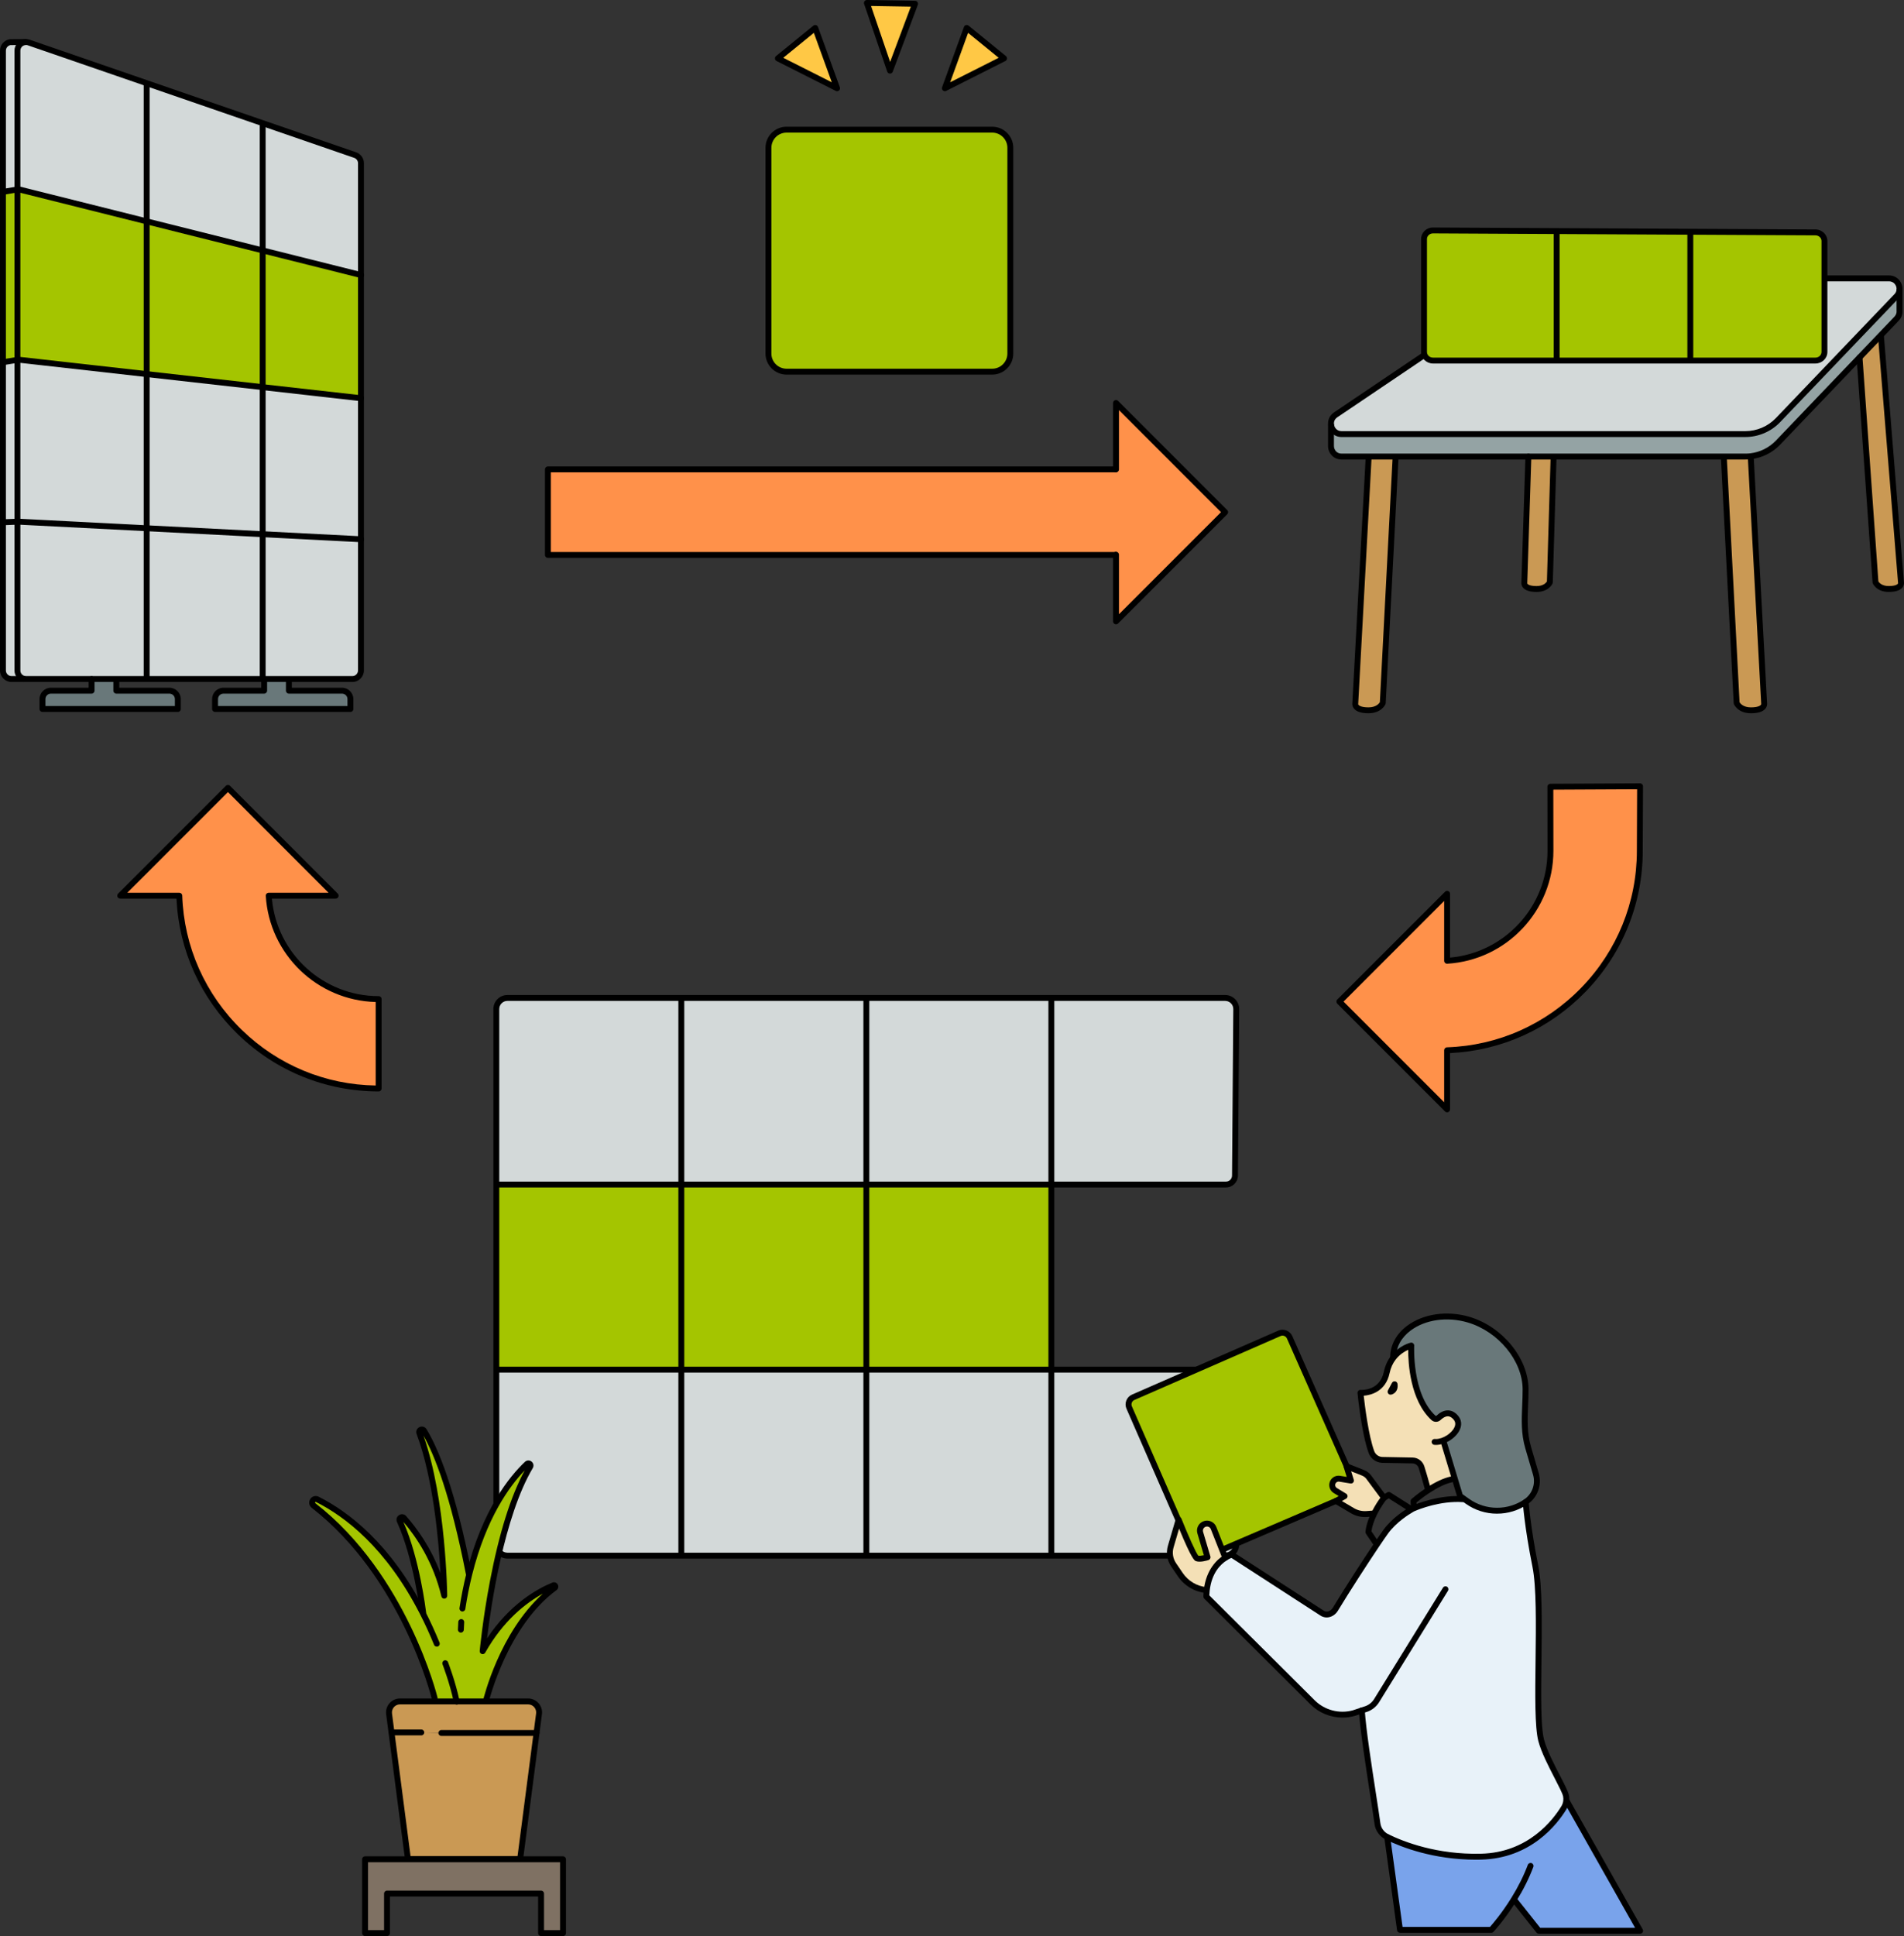 <?xml version="1.0" encoding="UTF-8"?>
<svg id="uuid-ab6da010-8c77-413b-81a1-e41699fad5df" data-name="レイヤー 2" xmlns="http://www.w3.org/2000/svg" viewBox="0 0 314.351 319.515">
  <rect x="0" y="0" width="314.351" height="319.515" fill="#333333" stroke="none"/>
  <g id="uuid-809b5ae1-d691-4ecf-936c-1c9c08bd7dc5" data-name="design">
    <g id="uuid-031457e3-7377-4ed0-a94d-68a18d7a71af" data-name="circular04_03">
      <g>
        <polygon points="184.252 77.465 184.252 66.505 202.273 84.525 184.252 102.546 184.252 91.586 184.133 91.586 90.46 91.586 90.46 77.465 184.133 77.465 184.252 77.465" fill="#ff914a"/>
        <g>
          <path d="M184.133,92.073H90.46c-.269,0-.487-.218-.487-.487v-14.121c0-.269,.218-.487,.487-.487h93.673c.269,0,.487,.218,.487,.487s-.218,.487-.487,.487H90.947v13.148h93.186c.269,0,.487,.218,.487,.487s-.218,.487-.487,.487Z"/>
          <path d="M184.252,103.032c-.063,0-.126-.012-.186-.037-.182-.075-.3-.253-.3-.45v-11.003c0-.269,.218-.487,.487-.487s.487,.218,.487,.487v9.828l16.845-16.845-16.845-16.845v9.785c0,.269-.218,.493-.487,.493s-.487-.212-.487-.48v-10.972c0-.197,.119-.374,.3-.45,.182-.075,.391-.034,.53,.106l18.02,18.02c.091,.091,.143,.215,.143,.344s-.051,.253-.143,.344l-18.02,18.02c-.093,.093-.218,.143-.344,.143Z"/>
        </g>
      </g>
      <g>
        <path d="M255.966,129.838l14.81-.073-.042,10.653c0,17.784-14.172,32.32-31.816,32.912v9.755l-17.787-17.787,17.787-17.787v11.05c9.506-.576,17.063-8.494,17.063-18.143l-.016-10.58Z" fill="#ff914a"/>
        <path d="M238.918,183.572c-.127,0-.251-.049-.344-.143l-17.787-17.787c-.091-.091-.143-.215-.143-.344s.051-.253,.143-.344l17.787-17.787c.139-.14,.348-.18,.53-.106,.182,.075,.3,.253,.3,.45v10.526c9.063-.814,16.089-8.455,16.089-17.618l-.015-10.58c0-.268,.216-.486,.484-.488l14.81-.073c.122-.01,.255,.051,.346,.142s.143,.216,.143,.346l-.042,10.653c0,8.713-3.349,16.967-9.429,23.24-5.956,6.145-13.891,9.734-22.387,10.137v9.288c0,.197-.119,.374-.3,.45-.06,.025-.124,.037-.186,.037Zm-17.099-18.274l16.612,16.612v-8.58c0-.262,.208-.478,.47-.487,8.421-.282,16.302-3.784,22.192-9.861,5.903-6.09,9.154-14.104,9.154-22.564l.04-10.164-13.834,.068,.014,10.095c0,9.851-7.696,18.034-17.52,18.629-.128,.009-.265-.039-.363-.131-.098-.092-.153-.22-.153-.354v-9.875l-16.612,16.612Z"/>
      </g>
      <g>
        <path d="M62.514,164.882v14.753c-17.787,0-32.322-14.172-32.912-31.816h-9.755l17.787-17.787,17.784,17.787h-11.05c.579,9.506,8.494,17.063,18.145,17.063Z" fill="#ff914a"/>
        <path d="M62.514,180.122c-8.716,0-16.971-3.348-23.244-9.429-6.145-5.956-9.733-13.891-10.135-22.388h-9.288c-.197,0-.374-.119-.45-.3-.075-.182-.033-.391,.106-.53l17.787-17.787c.091-.091,.215-.143,.344-.143h0c.129,0,.253,.051,.344,.143l17.785,17.787c.139,.139,.181,.349,.106,.53-.076,.182-.253,.3-.45,.3h-10.526c.816,9.064,8.458,16.089,17.621,16.089,.269,0,.487,.218,.487,.487v14.753c0,.269-.218,.487-.487,.487Zm-41.492-32.79h8.58c.262,0,.478,.208,.486,.471,.281,8.421,3.783,16.302,9.859,22.192,5.974,5.79,13.798,9.029,22.08,9.151v-13.783c-9.631-.249-17.556-7.852-18.145-17.514-.008-.134,.04-.265,.132-.363s.22-.153,.354-.153h9.875l-16.61-16.612-16.612,16.612Z"/>
      </g>
      <g>
        <g>
          <path d="M59.594,88.995v21.652c0,.783-.634,1.417-1.417,1.417h-14.811v-23.901l16.227,.833Z" fill="#d3d9d9"/>
          <polygon points="59.594 65.717 59.594 88.995 43.367 88.162 43.367 63.891 59.594 65.717" fill="#d3d9d9"/>
          <polygon points="59.594 45.392 59.594 65.717 43.367 63.891 43.367 41.331 59.594 45.392" fill="#a4c500"/>
          <path d="M59.594,26.933v18.459l-16.227-4.061V20.775l.139-.399,15.135,5.218c.57,.196,.954,.733,.954,1.338Z" fill="#d3d9d9"/>
          <path d="M57.854,115.374v1.634h-22.346v-1.634c0-.765,.623-1.388,1.388-1.388h6.717v-1.922h4.083v1.922h8.774c.765,0,1.385,.623,1.385,1.388Z" fill="#69787a"/>
          <polygon points="43.506 20.377 43.367 20.775 43.367 41.331 24.214 36.533 24.214 13.981 24.292 13.753 43.506 20.377" fill="#d3d9d9"/>
          <polygon points="43.367 111.893 43.367 112.064 24.214 112.064 24.214 111.893 24.214 87.18 43.367 88.162 43.367 111.893" fill="#d3d9d9"/>
          <polygon points="43.367 63.891 43.367 88.162 24.214 87.18 24.214 61.737 43.367 63.891" fill="#d3d9d9"/>
          <polygon points="43.367 41.331 43.367 63.891 24.214 61.737 24.214 36.533 43.367 41.331" fill="#a4c500"/>
          <path d="M29.361,115.374v1.634H7.015v-1.634c0-.765,.623-1.388,1.388-1.388h6.717v-1.922h4.083v1.922h8.77c.769,0,1.388,.623,1.388,1.388Z" fill="#69787a"/>
          <path d="M24.292,13.753l-.078,.228v22.552L3.049,31.233l-.174,.028V8.36c0-.783,.616-1.377,1.338-1.417,.174-.011,.36,.011,.541,.075l19.538,6.734Z" fill="#d3d9d9"/>
          <path d="M24.214,111.893v.171H4.292c-.103,0-.203-.011-.299-.032-.641-.139-1.118-.705-1.118-1.385v-24.546l.174-.007,21.164,1.086v24.713Z" fill="#d3d9d9"/>
          <polygon points="24.214 61.737 24.214 87.18 3.049 86.094 2.875 86.101 2.875 59.388 3.049 59.359 24.214 61.737" fill="#d3d9d9"/>
          <polygon points="24.214 36.533 24.214 61.737 3.049 59.359 2.875 59.388 2.875 31.261 3.049 31.233 24.214 36.533" fill="#a4c500"/>
          <path d="M4.213,6.94v.004c-.723,.039-1.338,.634-1.338,1.417V31.261l-2.214,.381h-.174V8.36c0-.726,.534-1.292,1.185-1.402l2.541-.018Z" fill="#d3d9d9"/>
          <path d="M3.993,112.032l-.007,.032H1.907c-.783,0-1.42-.634-1.42-1.417v-24.46h.125l2.264-.085v24.546c0,.68,.477,1.246,1.118,1.385Z" fill="#d3d9d9"/>
          <polygon points="2.875 59.388 2.875 86.101 .611 86.187 .487 86.187 .487 59.758 .611 59.758 2.875 59.388" fill="#d3d9d9"/>
          <polygon points="2.875 31.261 2.875 59.388 .611 59.758 .487 59.758 .487 31.642 .661 31.642 2.875 31.261" fill="#a4c500"/>
        </g>
        <g>
          <path d="M58.178,112.55H4.292c-.139,0-.275-.015-.405-.044-.867-.188-1.498-.97-1.498-1.86V8.36c0-1.012,.79-1.848,1.798-1.903,.254-.016,.496,.019,.73,.102L58.799,25.135c.767,.264,1.282,.986,1.282,1.798V110.647c0,1.05-.854,1.903-1.903,1.903ZM4.3,7.428c-.019,0-.038,0-.057,.002-.001,0-.002,0-.003,0-.492,.027-.878,.435-.878,.931V110.647c0,.441,.302,.815,.734,.909,.064,.014,.129,.021,.196,.021H58.178c.513,0,.93-.417,.93-.93V26.933c0-.397-.251-.749-.626-.878L4.596,7.478c-.097-.034-.195-.051-.296-.051Zm-.086-.484h0Z"/>
          <path d="M3.986,112.55H1.907c-1.051,0-1.907-.854-1.907-1.903V8.36c0-.935,.669-1.726,1.591-1.882,.026-.004,.052-.007,.078-.007l2.541-.018h.003c.267,0,.485,.216,.487,.483,.002,.269-.214,.488-.483,.49l-2.498,.017c-.376,.079-.746,.412-.746,.916V110.647c0,.513,.419,.93,.934,.93H3.986c.269,0,.487,.218,.487,.487s-.218,.487-.487,.487Z"/>
          <path d="M29.361,117.494H7.014c-.269,0-.487-.218-.487-.487v-1.634c0-1.034,.841-1.875,1.875-1.875h6.23v-1.421c0-.269,.218-.487,.487-.487s.487,.218,.487,.487v1.908c0,.269-.218,.487-.487,.487h-6.717c-.497,0-.902,.404-.902,.901v1.147H28.874v-1.147c0-.497-.405-.901-.902-.901h-8.77c-.269,0-.487-.218-.487-.487v-1.822c0-.269,.218-.487,.487-.487s.487,.218,.487,.487v1.336h8.283c1.034,0,1.875,.841,1.875,1.875v1.634c0,.269-.218,.487-.487,.487Z"/>
          <path d="M57.854,117.494h-22.346c-.269,0-.487-.218-.487-.487v-1.634c0-1.034,.841-1.875,1.875-1.875h6.23v-1.421c0-.269,.218-.487,.487-.487s.487,.218,.487,.487v1.908c0,.269-.218,.487-.487,.487h-6.717c-.497,0-.901,.404-.901,.901v1.147h21.372v-1.147c0-.497-.403-.901-.898-.901h-8.774c-.269,0-.487-.218-.487-.487v-1.822c0-.269,.218-.487,.487-.487s.487,.218,.487,.487v1.336h8.287c1.032,0,1.871,.841,1.871,1.875v1.634c0,.269-.218,.487-.487,.487Z"/>
          <path d="M59.63,45.89c-.046,0-.093-.007-.139-.021l-.036-.011L3.029,31.73l-.075,.012-2.21,.38c-.262,.046-.516-.132-.562-.397-.046-.265,.132-.517,.397-.562l2.392-.41c.067-.011,.133-.008,.197,.008l56.545,14.159c.007,.002,.049,.014,.056,.016,.258,.077,.405,.348,.328,.605-.063,.211-.257,.348-.466,.348Z"/>
          <path d="M59.63,66.207c-.016,0-.032,0-.049-.002l-.036-.004L3.062,59.851l-2.372,.388c-.265,.043-.516-.136-.559-.402-.043-.265,.137-.515,.402-.559l2.439-.399c.044-.007,.088-.008,.133-.003l56.545,6.357c.266,.03,.476,.271,.448,.537-.027,.25-.222,.437-.466,.437Z"/>
          <path d="M59.631,89.485c-.017,0-.033,0-.05-.002l-.036-.004-56.498-2.898-2.418,.092c-.27,.007-.495-.2-.505-.468-.01-.268,.199-.495,.468-.505l2.436-.093c.015,0,.03,0,.045,0l56.545,2.901c.008,0,.052,.005,.06,.006,.267,.027,.462,.266,.435,.533-.025,.251-.237,.438-.484,.438Z"/>
          <path d="M24.214,112.38c-.269,0-.487-.218-.487-.487V13.981c0-.269,.218-.487,.487-.487s.487,.218,.487,.487V111.893c0,.269-.218,.487-.487,.487Z"/>
          <path d="M43.367,112.38c-.269,0-.487-.218-.487-.487V20.775c0-.269,.218-.487,.487-.487s.487,.218,.487,.487V111.893c0,.269-.218,.487-.487,.487Z"/>
        </g>
      </g>
      <g>
        <g>
          <path d="M166.805,24.391V58.348c0,1.652-1.336,2.987-2.987,2.987h-33.956c-1.652,0-2.992-1.336-2.992-2.987V24.391c0-1.652,1.34-2.992,2.992-2.992h33.956c1.652,0,2.987,1.34,2.987,2.992Z" fill="#a4c500"/>
          <polygon points="165.773 9.634 155.997 14.568 159.609 4.612 165.773 9.634" fill="#ffc845"/>
          <polygon points="151.077 .619 146.938 11.659 143.125 .487 151.077 .619" fill="#ffc845"/>
          <polygon points="134.593 4.612 138.204 14.568 128.429 9.634 134.593 4.612" fill="#ffc845"/>
        </g>
        <g>
          <path d="M163.818,61.822h-33.956c-1.918,0-3.479-1.559-3.479-3.474V24.391c0-1.918,1.561-3.479,3.479-3.479h33.956c1.916,0,3.474,1.561,3.474,3.479V58.348c0,1.916-1.558,3.474-3.474,3.474Zm-33.956-39.936c-1.382,0-2.505,1.124-2.505,2.505V58.348c0,1.379,1.124,2.501,2.505,2.501h33.956c1.379,0,2.501-1.122,2.501-2.501V24.391c0-1.381-1.122-2.505-2.501-2.505h-33.956Z"/>
          <path d="M138.204,15.054c-.075,0-.15-.017-.219-.052l-9.775-4.934c-.147-.074-.247-.218-.265-.382-.017-.164,.049-.326,.177-.43l6.164-5.022c.122-.099,.285-.134,.437-.092,.152,.042,.274,.155,.328,.303l3.611,9.956c.068,.188,.015,.398-.135,.53-.091,.081-.206,.123-.323,.123Zm-8.886-5.517l8.01,4.043-2.96-8.158-5.051,4.115Z"/>
          <path d="M155.997,15.054c-.116,0-.232-.042-.323-.123-.149-.132-.203-.342-.135-.53l3.611-9.956c.054-.148,.176-.261,.328-.303,.152-.042,.315-.008,.437,.092l6.164,5.022c.128,.104,.194,.266,.177,.43-.018,.164-.118,.308-.265,.382l-9.775,4.934c-.07,.035-.145,.052-.219,.052Zm3.835-9.632l-2.96,8.158,8.01-4.043-5.051-4.115Z"/>
          <path d="M146.938,12.146h-.007c-.206-.003-.387-.135-.453-.33l-3.813-11.172c-.051-.15-.026-.316,.067-.444,.094-.128,.242-.202,.402-.2l7.952,.132c.158,.003,.305,.082,.394,.213s.109,.297,.054,.445l-4.139,11.041c-.071,.19-.253,.316-.456,.316Zm-3.129-11.161l3.15,9.23,3.419-9.121-6.57-.109Z"/>
        </g>
      </g>
      <g>
        <g>
          <path d="M204.104,166.523l-.206,27.497c-.007,.813-.667,1.469-1.48,1.469h-28.839v-30.792h28.7c1.008,0,1.825,.817,1.825,1.825Z" fill="#d3d9d9"/>
          <path d="M204.055,227.514l.049,27.396c0,1.008-.817,1.825-1.825,1.825h-28.7v-30.698h28.996c.817,0,1.477,.66,1.48,1.477Z" fill="#d3d9d9"/>
          <polygon points="173.579 256.529 173.579 256.736 143.034 256.736 143.034 256.529 143.034 226.038 173.579 226.038 173.579 256.529" fill="#d3d9d9"/>
          <rect x="143.034" y="195.49" width="30.544" height="30.548" fill="#a4c500"/>
          <polygon points="173.579 164.972 173.579 195.49 143.034 195.49 143.034 164.972 143.034 164.698 173.579 164.698 173.579 164.972" fill="#d3d9d9"/>
          <polygon points="143.034 256.529 143.034 256.736 112.486 256.736 112.486 256.529 112.486 226.038 143.034 226.038 143.034 256.529" fill="#d3d9d9"/>
          <rect x="112.486" y="195.49" width="30.548" height="30.548" fill="#a4c500"/>
          <polygon points="143.034 164.972 143.034 195.49 112.486 195.49 112.486 164.972 112.486 164.698 143.034 164.698 143.034 164.972" fill="#d3d9d9"/>
          <path d="M112.486,256.529v.206h-28.719c-1.008,0-1.825-.817-1.825-1.825v-28.873h30.544v30.492Z" fill="#d3d9d9"/>
          <polygon points="112.486 195.49 112.486 226.038 82.085 226.038 81.942 226.038 81.942 195.49 82.328 195.49 112.486 195.49" fill="#a4c500"/>
          <path d="M112.486,164.972v30.518h-30.544v-28.966c0-1.008,.817-1.825,1.825-1.825h28.719v.274Z" fill="#d3d9d9"/>
        </g>
        <g>
          <path d="M202.279,257.222H83.767c-1.275,0-2.312-1.037-2.312-2.312v-88.387c0-1.275,1.037-2.312,2.312-2.312h118.511c1.275,0,2.312,1.037,2.312,2.312l-.206,27.501c-.01,1.077-.892,1.952-1.967,1.952H82.429v29.574h120.146c1.08,0,1.963,.88,1.967,1.961l.049,27.397c0,1.276-1.037,2.313-2.312,2.313Zm-119.85-30.698v28.386c0,.738,.6,1.338,1.339,1.338h118.511c.738,0,1.338-.6,1.338-1.338l-.049-27.395c-.002-.546-.448-.991-.994-.991H82.429Zm0-31.521h119.989c.543,0,.988-.443,.993-.987l.206-27.497c0-.734-.6-1.335-1.338-1.335H83.767c-.738,0-1.339,.6-1.339,1.338v28.48Z"/>
          <path d="M112.486,257.016c-.269,0-.487-.218-.487-.487v-91.558c0-.269,.218-.487,.487-.487s.487,.218,.487,.487v91.558c0,.269-.218,.487-.487,.487Z"/>
          <path d="M143.034,257.016c-.269,0-.487-.218-.487-.487v-91.558c0-.269,.218-.487,.487-.487s.487,.218,.487,.487v91.558c0,.269-.218,.487-.487,.487Z"/>
          <path d="M173.579,257.016c-.269,0-.487-.218-.487-.487v-91.558c0-.269,.218-.487,.487-.487s.487,.218,.487,.487v91.558c0,.269-.218,.487-.487,.487Z"/>
        </g>
      </g>
      <g>
        <g>
          <path d="M249.928,313.483c-1.891,3.052-3.717,5.008-3.717,5.008h-15.073l-2.11-15.325c2.477,1.208,8.049,3.419,15.469,3.25,8.063-.18,12.294-5.763,13.7-8.07,.201-.327,.327-.69,.377-1.064l.137,.018,12.075,21.343h-16.734l-4.069-5.126-.054-.032Z" fill="#79a3eb"/>
          <path d="M224.835,282.283h-.004l-1.366,.449c-2.401,.651-4.968-.022-6.74-1.769l-17.561-17.478c.007-.37,.032-.719,.072-1.053,.359-3.117,1.963-4.652,3.063-5.349,.608-.388,1.064-.518,1.064-.518l14.861,9.62c.784,.543,1.765,.187,2.258-.629,1.826-3.023,4.885-7.751,6.848-10.67,.647-.96,1.172-1.722,1.499-2.168,1.377-1.866,3.458-3.174,4.192-3.598,.169-.097,.266-.147,.266-.147,0,0,.047-.022,.14-.061,.737-.316,4.31-1.744,8.088-1.495l.09-.126,.661,.471c1.467,1.039,3.181,1.56,4.9,1.56,1.65,0,3.3-.482,4.731-1.445,0,0,.27,4.041,1.585,10.576,1.319,6.532-.226,24.186,.971,28.773,.798,3.056,3.829,7.837,4.091,9.127,.061,.309,.072,.622,.029,.927-.05,.374-.176,.737-.377,1.064-1.406,2.308-5.637,7.891-13.7,8.07-7.42,.169-12.992-2.042-15.469-3.25-.884-.431-1.481-1.251-1.607-2.193-.525-3.868-2.272-14.063-2.585-18.69Z" fill="#e8f2f9"/>
          <path d="M253.573,243.246c.507,1.744-.169,3.616-1.675,4.63-1.431,.963-3.081,1.445-4.731,1.445-1.718,0-3.433-.521-4.9-1.56l-.661-.471-.557-.395-.877-2.908-1.722-5.701-1.37-.313c2.01,0,4.727-2.387,3.243-4.059-1.1-1.237-2.24-.475-2.811,.072-.23,.223-.597,.237-.834,.022-4.127-3.778-3.678-11.946-3.678-11.946,0,0-1.693,.399-2.933,1.981l-.058-.054c0-4.835,6.259-8.027,12.46-6.198,5.076,1.499,9.383,6.442,9.404,11.475,.011,3.358-.521,6.395,.421,9.62l1.28,4.361Z" fill="#69787a"/>
          <path d="M237.08,237.973l1.37,.313,1.722,5.701-.575,.173c-1.283,.284-2.667,1.035-3.8,1.772l-.007-.014c-.478-1.769-.827-2.915-1.093-3.767-.201-.658-.802-1.111-1.488-1.122l-5.054-.097c-.439-.029-.845-.201-1.165-.478-.248-.216-.442-.492-.561-.812-1.168-3.174-1.815-9.774-1.815-9.774,0,0,3.566,.291,4.339-3.372,.216-1.032,.629-1.833,1.114-2.452,1.24-1.582,2.933-1.981,2.933-1.981,0,0-.449,8.168,3.678,11.946,.237,.216,.604,.201,.834-.022,.572-.546,1.711-1.309,2.811-.072,1.485,1.672-1.233,4.059-3.243,4.059Zm-7.495-8.29s.816-.119,.661-1.237l-.661,1.237Z" fill="#f4e0b6"/>
          <path d="M222.344,241.999l2.7,1.071c.374,.147,.697,.395,.938,.715l2.524,3.401s-.884,1.1-1.625,2.61l-.043-.022-1.172,.09c-.827,.065-1.657-.126-2.373-.546l-2.725-1.607,.05-.029,.018-.007,1.352-.755-1.535-.935c-.374-.226-.568-.661-.489-1.093,.09-.507,.536-.866,1.035-.866,.058,0,.115,.004,.173,.014l1.869,.306-.737-2.365,.04,.018Z" fill="#f4e0b6"/>
          <path d="M222.305,241.981l.737,2.365-1.869-.306c-.058-.011-.115-.014-.173-.014-.5,0-.945,.359-1.035,.866-.079,.431,.115,.866,.489,1.093l1.535,.935-1.352,.755-.018,.007-18.693,8.013-.151,.061-1.416-3.584c-.237-.608-.931-.899-1.535-.643-.439,.187-.712,.615-.712,1.071,0,.111,.018,.223,.05,.334l1.204,4.066s-1.211,.403-1.761,.176c-.546-.23-3.009-6.384-3.009-6.384l-.032,.104-8.135-18.607c-.284-.651,.014-1.406,.665-1.69l24.14-10.555c.647-.284,1.406,.014,1.69,.665l9.422,21.289-.04-.018Z" fill="#a4c500"/>
          <path d="M194.563,250.896l.032-.104s2.462,6.154,3.009,6.384c.55,.226,1.761-.176,1.761-.176l-1.204-4.066c-.032-.111-.05-.223-.05-.334,0-.457,.273-.884,.712-1.071,.604-.255,1.298,.036,1.535,.643l1.416,3.584,.521,1.323,.004,.004c-1.1,.697-2.703,2.232-3.063,5.349l-.079-.011c-1.736-.176-3.304-1.107-4.285-2.549l-1.104-1.621c-.604-.884-.776-1.988-.478-3.013l1.273-4.343Z" fill="#f4e0b6"/>
        </g>
        <g>
          <path d="M235.789,246.404c-.214,0-.411-.143-.47-.36-.471-1.743-.814-2.873-1.088-3.75-.141-.46-.555-.772-1.031-.78l-5.056-.097c-.555-.036-1.07-.248-1.474-.597-.313-.272-.554-.621-.699-1.011-1.177-3.197-1.817-9.624-1.844-9.896-.014-.144,.036-.286,.138-.389,.101-.103,.24-.155,.386-.144,.124,.011,3.151,.2,3.823-2.987,.21-1.006,.616-1.898,1.208-2.652,1.33-1.696,3.129-2.136,3.205-2.154,.151-.035,.307,.002,.424,.101,.118,.098,.182,.247,.174,.4-.004,.079-.386,7.984,3.52,11.56,.044,.04,.119,.035,.167-.012,.437-.418,1.135-.912,1.938-.874,.578,.023,1.107,.302,1.575,.828,.595,.669,.711,1.506,.329,2.357-.612,1.362-2.414,2.512-3.935,2.512-.091,0-.182-.004-.273-.013-.268-.026-.464-.263-.438-.531,.025-.268,.271-.464,.531-.438,.06,.006,.12,.009,.18,.009,1.139,0,2.592-.923,3.048-1.937,.225-.501,.17-.93-.169-1.312-.289-.325-.58-.49-.887-.502-.491-.016-.979,.369-1.224,.603-.415,.403-1.074,.416-1.498,.03-3.561-3.26-3.861-9.476-3.854-11.606-.552,.247-1.377,.727-2.047,1.582-.498,.635-.842,1.392-1.021,2.251-.653,3.095-3.135,3.655-4.275,3.746,.18,1.613,.788,6.566,1.732,9.133,.088,.237,.234,.449,.423,.613,.247,.214,.551,.339,.878,.36l5.032,.096c.898,.014,1.68,.603,1.944,1.466,.275,.883,.622,2.025,1.097,3.783,.07,.259-.083,.527-.343,.597-.043,.012-.085,.017-.127,.017Z"/>
          <path d="M247.167,249.808c-1.866,0-3.657-.57-5.181-1.65l-1.219-.867c-.088-.063-.153-.153-.184-.256l-2.599-8.61c-.078-.257,.068-.529,.325-.607,.258-.078,.529,.068,.607,.325l2.551,8.45,1.083,.77c1.357,.962,2.954,1.47,4.618,1.47,1.594,0,3.136-.471,4.459-1.362,1.335-.899,1.93-2.543,1.48-4.091l-1.28-4.359c-.707-2.422-.612-4.688-.511-7.088,.037-.866,.074-1.762,.071-2.668-.02-4.68-3.997-9.516-9.055-11.009-3.387-.999-7.004-.49-9.438,1.329-1.546,1.155-2.397,2.719-2.397,4.402,0,.269-.218,.487-.487,.487s-.487-.218-.487-.487c0-1.998,.99-3.838,2.788-5.182,2.674-1.999,6.619-2.568,10.296-1.483,5.448,1.609,9.732,6.853,9.753,11.939,.003,.928-.035,1.835-.072,2.712-.097,2.317-.189,4.506,.473,6.773l1.28,4.36c.569,1.957-.183,4.035-1.871,5.171-1.485,1-3.214,1.528-5.002,1.528Z"/>
          <path d="M221.645,283.458c-1.949,0-3.85-.756-5.261-2.147l-17.562-17.48c-.094-.094-.146-.222-.143-.354,.008-.375,.032-.735,.075-1.101,.392-3.398,2.227-5.032,3.286-5.703,.659-.421,1.17-.569,1.192-.575,.135-.038,.279-.016,.397,.06l14.861,9.62c.235,.163,.489,.215,.748,.16,.327-.07,.629-.3,.829-.632,1.875-3.104,4.934-7.824,6.861-10.69,.687-1.019,1.195-1.754,1.51-2.184,1.419-1.924,3.508-3.251,4.34-3.732,.181-.104,.285-.158,.285-.158,.021-.01,.073-.034,.175-.077,.699-.3,4.392-1.792,8.31-1.533,.268,.017,.472,.249,.454,.518-.017,.268-.241,.466-.518,.454-3.689-.243-7.199,1.171-7.864,1.457-.076,.032-.118,.051-.128,.056h0s-.086,.046-.228,.128c-.607,.351-2.696,1.64-4.043,3.465-.307,.418-.808,1.143-1.487,2.151-1.92,2.856-4.969,7.559-6.835,10.649-.338,.561-.87,.954-1.458,1.08-.52,.112-1.05,.004-1.493-.303l-14.646-9.48c-.168,.069-.432,.191-.74,.388-1.116,.707-2.513,2.147-2.841,4.995-.032,.267-.052,.531-.063,.801l17.412,17.33c1.64,1.617,4.044,2.247,6.27,1.644l1.342-.442c.257-.084,.531,.055,.615,.31,.084,.255-.055,.53-.31,.615l-1.366,.449c-.652,.177-1.315,.263-1.973,.263Z"/>
          <path d="M224.835,282.77c-.204,0-.394-.129-.462-.333-.085-.255,.053-.531,.308-.616l.475-.158c.759-.206,1.371-.674,1.75-1.325l11.327-18.316c.141-.228,.441-.299,.67-.158s.299,.441,.158,.67l-11.32,18.305c-.502,.863-1.323,1.49-2.303,1.756l-.448,.15c-.051,.017-.103,.025-.154,.025Z"/>
          <path d="M233.427,248.915h-.487l-.05-1.155c-.006-.147,.054-.29,.165-.387,.043-.037,1.063-.928,2.474-1.85,1.488-.969,2.82-1.587,3.961-1.84,.265-.058,.522,.108,.581,.37,.058,.262-.108,.522-.37,.58-1.026,.227-2.25,.801-3.64,1.705-1.023,.668-1.844,1.33-2.188,1.617l.04,.934-.486,.025Z"/>
          <path d="M243.687,306.911c-7.015,0-12.298-2.052-14.873-3.308-1.027-.501-1.728-1.46-1.876-2.566-.156-1.151-.42-2.858-.726-4.836-.727-4.704-1.631-10.552-1.858-13.829-.005-.029-.008-.059-.008-.09,0-.269,.218-.501,.487-.501,.254,0,.463,.182,.485,.43,.002,.013,.003,.026,.004,.039,.218,3.223,1.125,9.089,1.853,13.803,.306,1.982,.571,3.694,.728,4.854,.105,.783,.605,1.463,1.338,1.821,2.595,1.266,8.016,3.364,15.244,3.201,7.798-.174,11.896-5.539,13.295-7.837,.164-.267,.268-.561,.31-.876,.036-.251,.028-.509-.024-.769-.096-.471-.716-1.671-1.372-2.943-.996-1.928-2.234-4.327-2.712-6.156-.599-2.294-.532-7.643-.461-13.306,.075-5.992,.152-12.189-.516-15.494-1.307-6.492-1.591-10.599-1.594-10.64-.018-.268,.185-.5,.453-.518,.272-.019,.5,.185,.518,.453,.003,.04,.284,4.09,1.577,10.513,.688,3.406,.61,9.655,.535,15.699-.07,5.596-.135,10.881,.43,13.048,.45,1.724,1.661,4.07,2.635,5.955,.748,1.448,1.339,2.592,1.462,3.198,.073,.37,.084,.737,.033,1.093-.06,.447-.21,.869-.445,1.251-1.482,2.433-5.825,8.117-14.104,8.302-.276,.006-.549,.009-.82,.009Z"/>
          <path d="M194.722,251.743c-.187,0-.366-.109-.446-.291l-.158-.359-8.136-18.608c-.189-.434-.198-.916-.025-1.356,.173-.439,.507-.786,.941-.975l24.139-10.555c.432-.189,.912-.198,1.351-.026,.442,.173,.79,.508,.98,.943l9.48,21.413c.112,.244,.005,.533-.239,.646-.245,.112-.534,.005-.646-.239l-.061-.133-9.425-21.295c-.087-.199-.244-.35-.443-.428-.197-.078-.413-.073-.606,.011l-24.14,10.555c-.196,.086-.347,.242-.425,.44-.078,.198-.074,.414,.011,.609l8.293,18.965c.108,.246-.003,.533-.249,.642-.064,.028-.13,.041-.196,.041Z"/>
          <path d="M201.926,256.182c-.189,0-.368-.111-.448-.295-.106-.247,.008-.533,.256-.639l18.693-8.013c.247-.106,.534,.009,.639,.256,.106,.247-.008,.533-.256,.639l-18.693,8.013c-.062,.027-.127,.04-.191,.04Z"/>
          <path d="M199.158,262.908c-.017,0-.033,0-.05-.002-1.884-.191-3.575-1.197-4.638-2.759l-1.104-1.621c-.686-1.004-.884-2.251-.543-3.422l1.307-4.455c.061-.197,.24-.334,.446-.342,.212-.006,.394,.114,.471,.306,1.075,2.686,2.392,5.659,2.795,6.132,.183,.044,.551,.002,.916-.08l-1.063-3.59c-.047-.162-.071-.321-.071-.473,0-.662,.395-1.258,1.008-1.519,.417-.176,.874-.176,1.288-.001,.413,.174,.729,.499,.892,.916l1.937,4.905c.098,.25-.024,.533-.275,.631-.251,.098-.532-.024-.631-.274l-1.937-4.906c-.067-.171-.196-.304-.364-.375-.17-.071-.357-.072-.529,0-.251,.107-.414,.352-.414,.623,0,.061,.01,.126,.031,.199l1.204,4.063c.075,.252-.064,.517-.313,.6-.231,.077-1.418,.445-2.101,.164-.189-.08-.661-.278-2.751-5.359l-.911,3.108c-.259,.889-.108,1.838,.413,2.601l1.104,1.622c.901,1.324,2.334,2.176,3.932,2.338,.268,.027,.462,.266,.435,.534-.025,.251-.237,.438-.483,.438Z"/>
          <path d="M227.277,255.337c-.156,0-.31-.075-.403-.214l-1.359-2.01c-.065-.095-.093-.211-.081-.325,.084-.772,.31-1.6,.674-2.47l-.404,.031c-.934,.072-1.852-.139-2.657-.612l-2.725-1.607c-.149-.088-.241-.249-.24-.422s.095-.333,.245-.419l.05-.029c.016-.009,.032-.017,.048-.024l.598-.334-.823-.501c-.542-.328-.829-.97-.714-1.597,.13-.732,.767-1.265,1.514-1.265,.087,0,.175,.006,.261,.022l1.082,.177-.503-1.613c-.057-.183-.002-.383,.142-.51,.144-.127,.349-.158,.523-.079l.04,.018,2.679,1.062c.454,.179,.851,.482,1.148,.875l2.526,3.403c.132,.178,.127,.422-.011,.595-.009,.011-.862,1.08-1.567,2.519-.48,.971-.78,1.881-.895,2.709l1.256,1.858c.151,.223,.092,.525-.13,.676-.084,.056-.178,.083-.272,.083Zm-5.729-7.614l1.993,1.175c.632,.372,1.354,.538,2.087,.48l.955-.073c.495-.959,1.022-1.724,1.315-2.123l-2.306-3.107c-.186-.247-.438-.439-.726-.553l-1.792-.711,.433,1.39c.05,.161,.013,.337-.097,.464-.111,.128-.282,.188-.446,.161l-1.869-.306c-.038-.007-.066-.008-.094-.008-.27,0-.509,.2-.556,.464-.043,.234,.062,.471,.262,.592l1.536,.935c.148,.09,.237,.252,.233,.425-.003,.173-.098,.331-.249,.416l-.678,.378Z"/>
          <path d="M232.995,249.55c-.089,0-.179-.024-.26-.076l-3.455-2.189-.522,.318c-.228,.14-.529,.067-.669-.163-.14-.23-.067-.529,.163-.669l.78-.475c.158-.096,.357-.094,.513,.005l3.71,2.351c.227,.144,.295,.445,.151,.672-.093,.146-.25,.226-.411,.226Z"/>
          <path d="M246.211,318.977h-15.073c-.243,0-.449-.179-.482-.42l-2.11-15.325c-.037-.266,.149-.512,.416-.549,.267-.034,.512,.149,.549,.416l2.052,14.905h14.432c.459-.515,1.975-2.284,3.52-4.777,1.129-1.815,2.046-3.653,2.726-5.462,.095-.252,.376-.38,.627-.284,.252,.094,.379,.375,.284,.627-.702,1.869-1.648,3.765-2.81,5.633-1.894,3.057-3.699,5.002-3.775,5.083-.092,.099-.221,.155-.356,.155Z"/>
          <path d="M270.785,319.128h-16.734c-.149,0-.289-.068-.381-.184l-4.069-5.126c-.167-.211-.132-.517,.079-.684,.211-.167,.517-.132,.684,.079l3.923,4.942h15.665l-11.664-20.616c-.132-.234-.05-.531,.184-.663,.233-.132,.531-.05,.663,.184l12.075,21.343c.085,.151,.084,.335-.003,.485-.087,.149-.248,.241-.421,.241Z"/>
          <path d="M229.584,230.17c-.157,0-.306-.076-.399-.207-.105-.15-.118-.347-.031-.509l.661-1.237c.1-.186,.308-.288,.515-.25,.208,.037,.368,.204,.397,.412,.181,1.31-.713,1.733-1.074,1.785-.023,.003-.047,.005-.07,.005Z"/>
        </g>
      </g>
      <g>
        <g>
          <path d="M313.861,96.212s.142,.993-2.024,.993c-1.72,0-2.192-1.113-2.192-1.113l-2.635-37.103-.004-.004,3.459-3.613,.082,.079,3.313,40.761Z" fill="#ca9954"/>
          <path d="M252.338,75.348h-30.855c-1.083,0-1.75-.888-1.735-1.784v-3.433l.019-.004c.105,.791,.746,1.51,1.716,1.51h66.684c2.035,0,3.98-.832,5.386-2.301l19.582-20.463c.289-.3,.438-.656,.472-1.012h.004v3.362c.045,.468-.094,.963-.476,1.36l-2.668,2.788-3.459,3.613-13.454,14.062c-1.207,1.263-2.815,2.054-4.531,2.252-.281,.034-.566,.049-.854,.049h-35.829Z" fill="#94a3a4"/>
          <path d="M311.882,45.943c1.109,0,1.825,.967,1.724,1.919-.034,.356-.184,.712-.472,1.012l-19.582,20.463c-1.405,1.469-3.35,2.301-5.386,2.301h-66.684c-.971,0-1.612-.72-1.716-1.51-.082-.603,.139-1.248,.75-1.66l30.938-20.864c1.604-1.083,3.497-1.66,5.434-1.66h54.995Z" fill="#d3d9d9"/>
          <path d="M291.262,116.153s.15,1.072-2.181,1.072c-1.851,0-2.361-1.199-2.361-1.199l-2.114-40.517v-.161h3.56c.289,0,.573-.015,.854-.049l.037,.274,2.204,40.581Z" fill="#ca9954"/>
          <path d="M256.486,75.348v.36l-.607,20.384s-.472,1.113-2.192,1.113c-2.162,0-2.024-.993-2.024-.993l.675-20.864h4.149Z" fill="#ca9954"/>
          <path d="M230.41,75.348v.161l-2.114,40.517s-.51,1.199-2.361,1.199c-2.331,0-2.181-1.072-2.181-1.072l2.204-40.581v-.225h4.452Z" fill="#ca9954"/>
        </g>
        <g>
          <path d="M288.166,72.124h-66.684c-1.274,0-2.071-.971-2.199-1.931h0c-.116-.85,.243-1.646,.959-2.13l30.938-20.864c1.689-1.141,3.662-1.744,5.706-1.744h54.995c.64,0,1.223,.257,1.643,.724,.426,.473,.632,1.105,.565,1.733-.046,.484-.256,.934-.606,1.298l-19.581,20.462c-1.491,1.558-3.582,2.451-5.737,2.451Zm-31.279-25.695c-1.849,0-3.634,.545-5.162,1.577l-30.938,20.864c-.409,.276-.605,.71-.54,1.191,0,0,0,.001,0,.002,.07,.524,.485,1.088,1.234,1.088h66.684c1.891,0,3.726-.784,5.034-2.151l19.582-20.463c.197-.205,.314-.454,.34-.721,.038-.354-.083-.72-.321-.985-.165-.183-.457-.401-.919-.401h-54.995Z"/>
          <path d="M288.166,75.835h-66.684c-.606,0-1.165-.229-1.575-.646-.422-.429-.657-1.024-.647-1.633v-3.425c0-.269,.218-.487,.487-.487s.487,.218,.487,.487v3.433c-.006,.358,.128,.698,.368,.942,.159,.162,.441,.355,.88,.355h66.684c.278,0,.546-.015,.797-.045,1.614-.187,3.118-.934,4.237-2.105l19.582-20.463c.257-.267,.378-.613,.343-.977-.002-.016-.002-.031-.002-.047v-3.362c0-.269,.218-.487,.487-.487s.487,.218,.487,.487v3.34c.055,.642-.162,1.252-.612,1.72l-19.581,20.462c-1.275,1.334-2.989,2.187-4.827,2.399-.287,.034-.594,.052-.91,.052Z"/>
          <path d="M225.935,117.712c-1.142,0-1.936-.247-2.359-.733-.319-.367-.319-.739-.308-.863l2.203-40.57c.015-.268,.251-.475,.512-.46,.268,.014,.474,.244,.46,.512l-2.204,40.581c-.002,.036,.006,.007-.004,.041,.004,.113,.319,.518,1.699,.518,1.263,0,1.753-.636,1.88-.845l2.108-40.41c.014-.268,.239-.475,.511-.461,.268,.014,.475,.243,.461,.511l-2.114,40.517c-.003,.057-.016,.113-.038,.165-.026,.061-.66,1.496-2.809,1.496Z"/>
          <path d="M289.081,117.712c-2.149,0-2.783-1.435-2.809-1.496-.022-.052-.035-.108-.038-.165l-2.114-40.517c-.014-.268,.192-.497,.461-.511,.274-.013,.498,.192,.511,.461l2.109,40.411c.122,.202,.611,.844,1.88,.844,1.38,0,1.695-.405,1.696-.547l-2.205-40.593c-.014-.268,.191-.498,.46-.512,.266-.016,.498,.191,.512,.46l2.203,40.57c.011,.125,.011,.496-.308,.863-.423,.487-1.217,.733-2.359,.733Z"/>
          <path d="M253.687,97.692c-1.071,0-1.816-.233-2.215-.692-.298-.342-.304-.69-.294-.817l.674-20.85c.008-.266,.243-.47,.494-.475,.265,.004,.479,.217,.479,.483v.007l-.675,20.88c-.001,.043,.008,.011-.004,.052,.007,.09,.299,.439,1.542,.439,1.134,0,1.585-.557,1.709-.756l.604-20.269c.008-.269,.232-.489,.501-.472,.269,.008,.48,.232,.472,.501l-.607,20.384c-.002,.06-.015,.12-.038,.176-.024,.058-.621,1.41-2.64,1.41Z"/>
          <path d="M311.837,97.692c-2.019,0-2.616-1.352-2.641-1.41-.021-.049-.034-.102-.038-.156l-2.635-37.103c-.019-.268,.183-.501,.451-.52,.271-.018,.501,.183,.52,.451l2.627,37.001c.113,.183,.559,.762,1.714,.762,1.243,0,1.535-.348,1.539-.47l-3.314-40.758c-.022-.268,.178-.503,.446-.525,.283-.017,.503,.178,.525,.446l3.313,40.761c.007,.045,.044,.44-.291,.826-.399,.46-1.145,.693-2.218,.693Z"/>
        </g>
      </g>
      <g>
        <g>
          <path d="M301.216,39.776v18.308c0,.786-.665,1.422-1.486,1.422h-20.658v-21.256l20.669,.105c.817,.004,1.475,.639,1.475,1.422Z" fill="#a4c500"/>
          <path d="M279.072,59v.505h-22.068v-20.972l.004-.397,22.064,.112v20.751Z" fill="#a4c500"/>
          <path d="M257.008,38.137l-.004,.397v20.972h-20.417c-.82,0-1.482-.635-1.482-1.422v-18.631c0-.79,.669-1.425,1.489-1.422l20.413,.105Z" fill="#a4c500"/>
        </g>
        <g>
          <path d="M299.73,59.992h-63.142c-1.086,0-1.969-.856-1.969-1.908v-18.631c0-.5,.198-.973,.557-1.33,.374-.373,.875-.578,1.412-.578h.009l63.146,.323c1.08,.005,1.959,.861,1.959,1.908v18.308c0,1.052-.885,1.908-1.972,1.908Zm-63.142-21.474c-.277,0-.534,.104-.725,.294-.175,.174-.271,.401-.271,.641v18.631c0,.515,.446,.935,.996,.935h63.142c.551,0,.999-.419,.999-.935v-18.308c0-.513-.444-.932-.991-.935l-42.733-.218h0l-20.413-.105h-.005Z"/>
          <path d="M279.072,59.487c-.269,0-.487-.218-.487-.487v-20.466c0-.269,.218-.487,.487-.487s.487,.218,.487,.487v20.466c0,.269-.218,.487-.487,.487Z"/>
          <path d="M257.005,59.487c-.269,0-.487-.218-.487-.487v-20.466c0-.269,.218-.487,.487-.487s.487,.218,.487,.487v20.466c0,.269-.218,.487-.487,.487Z"/>
        </g>
      </g>
      <g>
        <g>
          <polygon points="92.955 306.845 92.955 319.028 89.331 319.028 89.331 312.505 63.898 312.505 63.898 319.028 60.275 319.028 60.275 306.845 63.898 306.845 89.331 306.845 92.955 306.845" fill="#7f7163"/>
          <path d="M77.475,259.778c2.585-10.369,7.018-15.803,9.517-18.166,.3-.284,.755,.082,.545,.432-6.002,10.124-7.851,30.458-7.851,30.458,3.896-6.913,9.05-9.789,11.681-10.868,.253-.105,.444,.237,.222,.401-8.38,6.131-11.374,18.742-11.374,18.742v.016h-8.454v-.541s-4.811-19.995-19.987-31.785c-.576-.448-.019-1.343,.631-1.016,4.535,2.277,11.607,7.419,17.372,18.707l.086-.043s-1.078-9.03-3.869-15.122c-.206-.448,.381-.829,.705-.463,2.114,2.394,5.212,6.738,6.652,12.818,0,0-.148-16.274-4.106-26.854-.183-.483,.498-.81,.767-.37,1.81,2.97,4.64,9.513,7.403,23.638l.062,.016Z" fill="#a4c500"/>
          <path d="M75.389,280.793h11.798c1.102,0,1.95,.965,1.806,2.055l-.409,3.153h-15.714l-3.316-.09h-4.862l-.054,.008-.401-3.071c-.144-1.09,.705-2.055,1.806-2.055h9.346Z" fill="#ca9954"/>
          <polygon points="88.584 286.002 85.875 306.826 67.355 306.826 64.638 285.92 64.692 285.912 69.554 285.912 72.87 286.002 88.584 286.002" fill="#ca9954"/>
        </g>
        <g>
          <path d="M85.875,307.312h-18.52c-.245,0-.451-.181-.483-.424l-3.118-23.977c-.087-.657,.114-1.32,.551-1.818,.438-.5,1.072-.787,1.738-.787h21.144c.666,0,1.299,.287,1.737,.786,.437,.499,.638,1.162,.551,1.819l-.409,3.152h0s-2.709,20.824-2.709,20.824c-.032,.243-.238,.424-.483,.424Zm-18.093-.973h17.665l3.063-23.553c.05-.381-.066-.764-.318-1.051-.253-.289-.62-.455-1.005-.455h-21.144c-.386,0-.752,.166-1.005,.455-.252,.288-.368,.67-.318,1.05l3.063,23.554Zm20.802-20.338h0Z"/>
          <path d="M92.955,319.515h-3.624c-.269,0-.487-.218-.487-.487v-6.037h-24.459v6.037c0,.269-.218,.487-.487,.487h-3.624c-.269,0-.487-.218-.487-.487v-12.183c0-.269,.218-.487,.487-.487h32.681c.269,0,.487,.218,.487,.487v12.183c0,.269-.218,.487-.487,.487Zm-3.137-.973h2.65v-11.21h-31.707v11.21h2.65v-6.037c0-.269,.218-.487,.487-.487h25.433c.269,0,.487,.218,.487,.487v6.037Z"/>
          <path d="M69.554,286.399h-4.862c-.269,0-.487-.218-.487-.487s.218-.487,.487-.487h4.862c.269,0,.487,.218,.487,.487s-.218,.487-.487,.487Z"/>
          <path d="M88.584,286.488h-15.714c-.269,0-.487-.218-.487-.487s.218-.487,.487-.487h15.714c.269,0,.487,.218,.487,.487s-.218,.487-.487,.487Z"/>
          <path d="M71.761,280.739c-.22,0-.419-.15-.473-.373-.048-.198-4.952-19.97-19.813-31.515-.454-.353-.562-.961-.255-1.447,.304-.481,.894-.644,1.403-.388,4.861,2.441,11.859,7.705,17.586,18.92,.831,1.621,1.624,3.354,2.357,5.148,.102,.249-.018,.533-.267,.635-.248,.1-.533-.017-.635-.267-.723-1.769-1.504-3.475-2.322-5.073-5.608-10.981-12.425-16.118-17.157-18.494-.034-.017-.09-.045-.143,.038-.057,.091,0,.136,.029,.158,15.136,11.759,20.114,31.854,20.162,32.056,.063,.261-.098,.524-.359,.587-.038,.009-.077,.013-.114,.013Z"/>
          <path d="M80.216,281.265c-.037,0-.075-.004-.113-.013-.261-.062-.423-.324-.361-.586,.115-.486,2.727-11.203,9.883-17.656-2.746,1.507-6.503,4.389-9.515,9.733-.113,.2-.35,.294-.569,.226-.219-.068-.36-.28-.34-.509,.005-.051,.478-5.18,1.682-11.48,1.513-7.926,3.445-14.082,5.747-18.321-2.485,2.584-6.343,7.855-8.682,17.238-.451,1.811-.829,3.709-1.124,5.638-.04,.266-.291,.448-.554,.408-.266-.041-.448-.289-.408-.555,.299-1.96,.683-3.886,1.142-5.727,2.631-10.556,7.178-16.06,9.655-18.402,.309-.293,.773-.312,1.104-.047,.329,.265,.411,.72,.192,1.083-4.732,7.983-6.879,22.603-7.545,28.093,3.764-5.672,8.276-8.181,10.773-9.204,.338-.141,.716-.01,.896,.309,.182,.322,.097,.714-.201,.934-8.136,5.952-11.159,18.338-11.189,18.463-.053,.224-.253,.374-.473,.374Zm11.338-19.18s-.001,0-.002,0c0,0,.001,0,.002,0Zm-4.435-20.288s0,0,0,0c0,0,0,0,0,0Z"/>
          <path d="M69.861,266.602c-.243,0-.453-.182-.483-.429-.011-.09-1.102-9.027-3.829-14.977-.194-.422-.058-.894,.331-1.147,.389-.254,.874-.188,1.181,.159,1.808,2.048,4.079,5.2,5.661,9.419-.293-5.421-1.194-15.632-3.937-22.962-.169-.446,.021-.926,.453-1.137,.435-.213,.934-.069,1.185,.343,1.888,3.098,4.715,9.742,7.466,23.799,.052,.264-.12,.52-.384,.571-.265,.052-.52-.121-.571-.384-2.566-13.118-5.177-19.675-7.014-22.922,3.728,10.549,3.914,26.249,3.915,26.409,.002,.248-.182,.458-.428,.488-.245,.031-.475-.13-.532-.371-1.335-5.635-4.093-9.755-6.274-12.298,2.667,6.073,3.7,14.532,3.744,14.896,.032,.267-.159,.509-.426,.541-.02,.002-.039,.003-.059,.003Z"/>
          <path d="M75.404,281.335c-.222,0-.426-.159-.481-.383-.003-.015-.01-.05-.012-.065-.614-2.99-1.841-6.196-1.853-6.228-.096-.251,.029-.533,.28-.629,.25-.097,.532,.029,.629,.279,.051,.134,1.267,3.311,1.898,6.386,.002,.009,.008,.041,.009,.05,.064,.261-.099,.512-.36,.576-.037,.009-.074,.013-.11,.013Z"/>
          <path d="M76.09,269.436c-.008,0-.016,0-.024,0-.268-.013-.475-.242-.462-.51l.062-1.261c.013-.268,.247-.477,.51-.462,.268,.013,.475,.242,.462,.51l-.062,1.261c-.013,.26-.228,.463-.486,.463Z"/>
        </g>
      </g>
    </g>
  </g>
</svg>